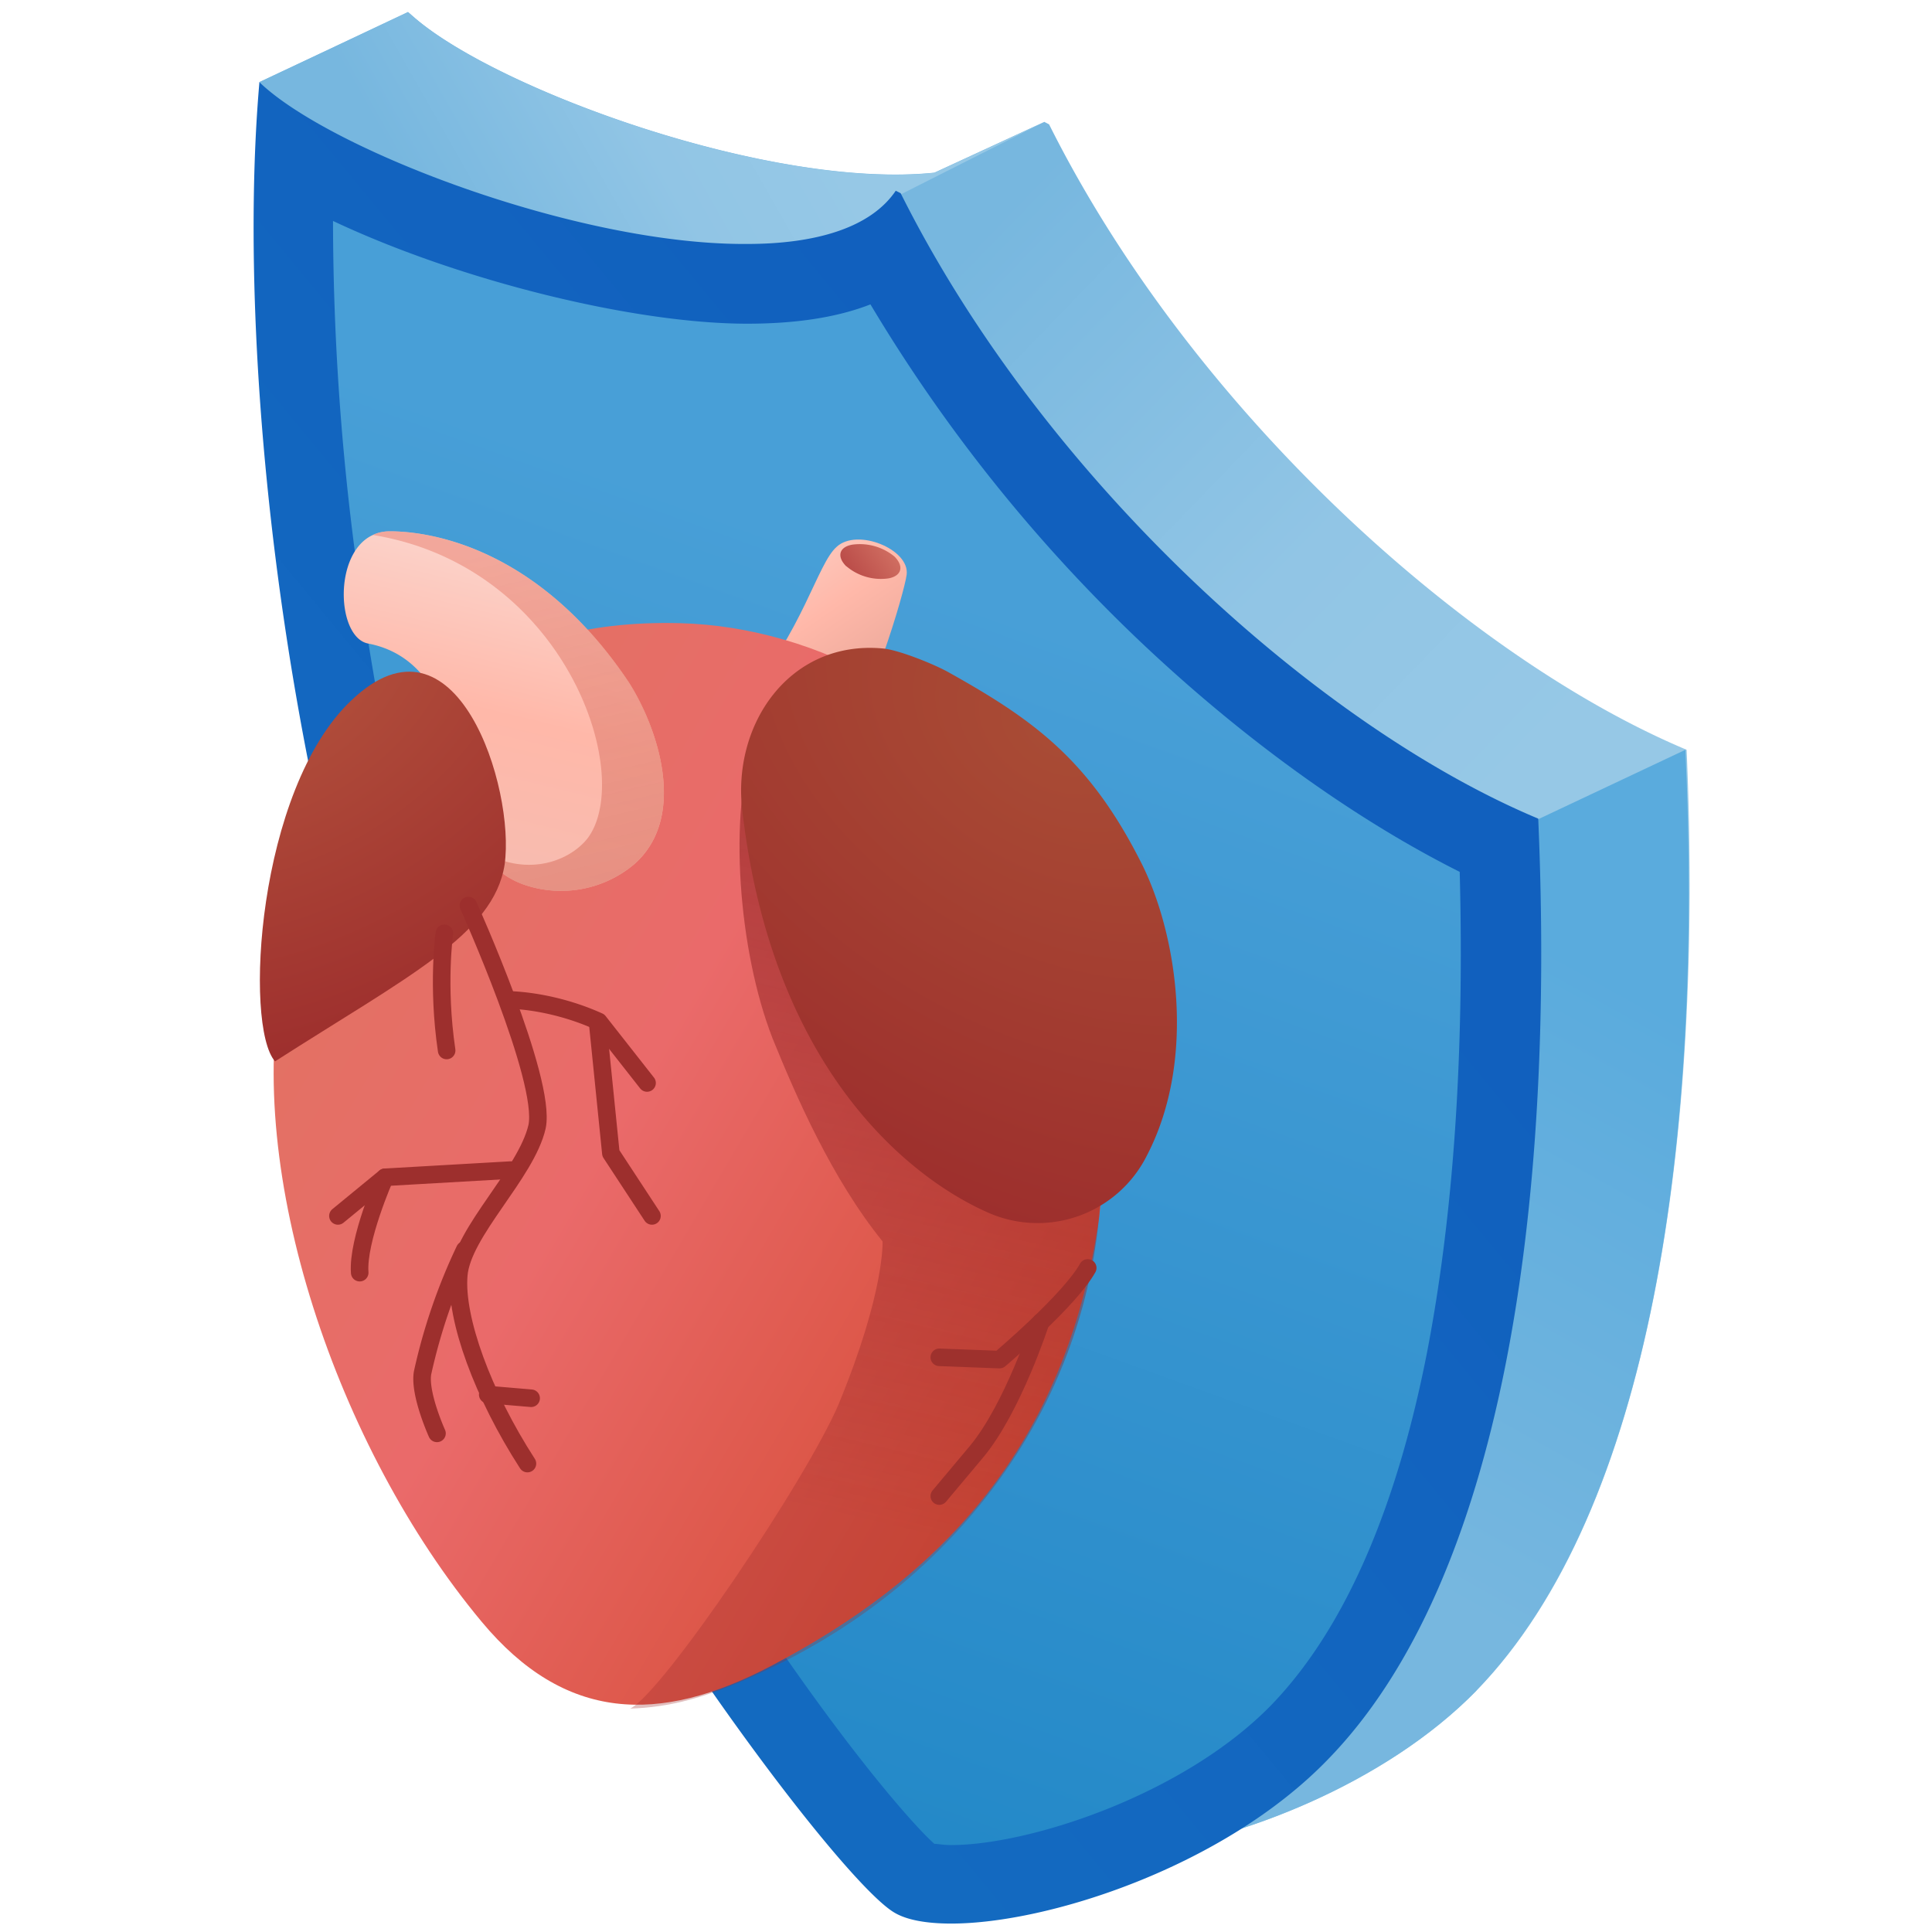 <svg xmlns="http://www.w3.org/2000/svg" width="110" height="110" fill="none"><g clip-path="url(#a)"><path fill="url(#b)" d="M84.07 96.25c-5.23 5.36-13.61 8.53-19.32 9.21-2.47.28-4.4.14-5.36-.48-3.1-1.79-17.19-20.7-24.68-37.12a104.51 104.51 0 0 1-3.72-9.5h-.55l-12.5-42.9-3.17-10.78 8.46-4 .4.35c4.82 4.13 20.29 9.76 29.57 8.8l6.26-2.89.27.14c8.18 16.36 23.86 30.39 36.3 35.61.96 22.07-2 43.32-11.96 53.56Z"/><path fill="url(#c)" d="m59.46 6.94-8.18 4.13-12.93 11.76-20.42-7.36-3.16-10.8L23.23.7l.4.34c4.82 4.13 20.29 9.76 29.57 8.8l6.26-2.89Z"/><path fill="url(#d)" d="M84.07 96.25c-5.23 5.36-13.61 8.53-19.32 9.21-1.51-1.92-3.71-4.67-3.85-4.95-.27-.41 26.6-53.83 26.6-53.83l8.46-3.99c1.03 22.07-1.92 43.25-11.9 53.56Z"/><path fill="url(#e)" d="M54.16 107.25c-1.51 0-2-.28-2-.28h-.13c-2.47-1.5-16.3-19.59-23.72-36.09-4.4-9.83-7.77-21.93-9.76-35A152.86 152.86 0 0 1 16.76 8.8c6.4 3.71 17.6 7.36 25.78 7.36 3.37 0 5.99-.62 7.91-1.8 8.94 16.37 23.86 28.68 34.86 33.77.89 24.13-3.1 42-11.35 50.46-5.43 5.7-14.98 8.66-19.8 8.66Z"/><path fill="url(#f)" d="M18.96 12.58c7.3 3.44 17.2 5.85 23.58 5.85 2.75 0 5.1-.35 7.02-1.1A90.37 90.37 0 0 0 64.68 36.3c5.91 5.64 12.38 10.31 18.43 13.34.27 10.38-.35 19.52-1.86 27.36-1.79 9.14-4.81 15.88-8.87 20.08-5.02 5.15-13.82 7.97-18.22 7.97-.48 0-.75-.07-.96-.07-1.03-.9-4.54-4.81-9.62-12.3-3.17-4.54-9.01-13.62-13.14-22.76-4.33-9.56-7.63-21.45-9.62-34.3a146.64 146.64 0 0 1-1.86-23.04Zm-4.19-7.9c-1.44 16.43 1.72 45.37 11.48 67.1 7.43 16.5 21.59 35.33 24.68 37.12.69.41 1.79.62 3.23.62 5.5 0 15.54-3.23 21.45-9.35 9.97-10.24 12.93-31.49 11.97-53.56C75.13 41.4 59.46 27.36 51.28 11l-.28-.14c-1.44 2.13-4.6 3.03-8.46 3.03-9.62.07-23.78-5.36-27.77-9.21Z"/><path fill="url(#g)" d="M51.62 32.73c.2-1.45-2.82-2.69-3.99-1.59-1.1.97-1.92 4.82-5.3 8.74-.13.13 4.96 4.05 5.03 3.91 2.27-3.7 4.12-10.03 4.26-11.06Z"/><path fill="url(#h)" d="M48.18 32.24c-.55-.55-.41-1.1.35-1.23a3.1 3.1 0 0 1 2.4.68c.55.55.41 1.1-.34 1.24a3.04 3.04 0 0 1-2.4-.69Z"/><path fill="url(#i)" d="M62.48 69.99c-2.06 12.85-9.28 20-18.63 24.89-6.32 3.3-11.68 3.16-16.43-2.55-8.25-9.9-13.54-25.64-11.34-36.64.69-3.23 2.27-6.19 3.78-9.08 2.96-5.77 7.84-11.41 18.84-11.13 7.97.2 16.15 4.8 19.73 11.55 2.47 4.8 5.22 16.01 4.05 22.96Z"/><path fill="url(#j)" d="M36.08 49.23a6.47 6.47 0 0 1-6.18 1.16c-1.45-.48-2.62-1.65-3.37-3.57-.35-.96-.62-2-.7-3.3-.06-1.1-.54-6.05-4.87-6.88-1.79-.34-2-5.15.27-6.18.28-.14.62-.21.97-.21 2.26 0 8.45.9 13.6 8.6 1.66 2.6 3.38 7.7.28 10.38Z"/><path fill="url(#k)" fill-opacity=".9" d="M36.08 49.23a6.47 6.47 0 0 1-6.19 1.16c-1.44-.48-2.6-1.65-3.36-3.57.68-.14.48 1.51 1.44 1.92 2.34 1.1 4.54.21 5.5-1.03 2.68-3.64-1.3-15.47-12.24-17.25.28-.14.62-.21.96-.21 2.27 0 8.46.9 13.62 8.6 1.65 2.6 3.37 7.7.27 10.38Z"/><path fill="url(#l)" d="M15.66 60.43c-1.78-2-1.03-15.47 4.34-20.55 5.98-5.71 9.35 5.01 8.73 9.35-.62 3.98-5.57 6.39-13.07 11.2Z"/><path fill="url(#m)" d="M47.77 79.89c2.61-6.33 2.48-9.21 2.48-9.21-2.9-3.58-4.95-8.32-6.26-11.55-3.92-10.04-2.27-31.15 10.17-12.72 3.03 4.47 8.32 13.2 8.53 18.63.55 13.06-7.15 24.47-19.04 30.04-3.44 1.65-5.64 2.13-7.77 2.2 1.85-.9 10.03-13 11.9-17.4Z"/><path fill="url(#n)" d="M50.25 36.92c.89.07 2.95.9 3.78 1.37 4.81 2.69 7.97 4.95 10.93 10.8 2 3.92 3.23 11.14.34 16.7a6.96 6.96 0 0 1-8.93 3.3c-4.47-1.92-12.38-8.1-14.1-22.89-.62-4.95 2.68-9.76 7.98-9.28Z"/><path stroke="#9D2F2D" stroke-linecap="round" stroke-linejoin="round" stroke-miterlimit="10" d="M26.67 51.56s4.46 9.9 3.91 12.58c-.61 2.69-4.26 5.99-4.46 8.46-.21 2.48 1.37 6.8 3.91 10.73"/><path stroke="#9D2F2D" stroke-linecap="round" stroke-linejoin="round" stroke-miterlimit="10" d="M29 56.93c1.58.06 3.44.48 5.09 1.23l2.75 3.5m-10.38 9.5a32.54 32.54 0 0 0-2.4 7c-.21 1.18.82 3.45.82 3.45m2.89-2.21 2.47.21"/><path stroke="#9D2F2D" stroke-linecap="round" stroke-linejoin="round" stroke-miterlimit="10" d="m34.02 58.16.76 7.5 2.34 3.57m-8.05-2.61-7.15.41-2.68 2.2"/><path stroke="#9D2F2D" stroke-linecap="round" stroke-linejoin="round" stroke-miterlimit="10" d="M21.92 67.03s-1.58 3.58-1.44 5.43m4.82-19.32s-.42 2.96.13 6.67"/><path stroke="#9E312D" stroke-linecap="round" stroke-linejoin="round" stroke-miterlimit="10" d="M61.93 72.19c-1.03 1.85-5.02 5.22-5.02 5.22l-3.43-.13"/><path stroke="#9E312D" stroke-linecap="round" stroke-linejoin="round" stroke-miterlimit="10" d="M59.25 75.28s-1.58 4.88-3.64 7.36l-2.13 2.54"/></g><defs><linearGradient id="b" x1="36.21" x2="67.87" y1="33.5" y2="64.14" gradientUnits="userSpaceOnUse"><stop stop-color="#77B7DF"/><stop offset=".59" stop-color="#91C5E5"/><stop offset="1" stop-color="#96C8E6"/></linearGradient><linearGradient id="c" x1="25.44" x2="44.67" y1="14.36" y2="3.44" gradientUnits="userSpaceOnUse"><stop stop-color="#77B7DF"/><stop offset=".59" stop-color="#91C5E5"/><stop offset="1" stop-color="#96C8E6"/></linearGradient><linearGradient id="d" x1="94.3" x2="62.96" y1="57.13" y2="113.49" gradientUnits="userSpaceOnUse"><stop stop-color="#5AABDD"/><stop offset=".55" stop-color="#77B7DF"/></linearGradient><linearGradient id="e" x1="55.67" x2="28.17" y1="28.87" y2="105.18" gradientUnits="userSpaceOnUse"><stop offset=".06" stop-color="#489FD7"/><stop offset="1" stop-color="#1F86C6"/></linearGradient><linearGradient id="f" x1="9.44" x2="72.7" y1="82.01" y2="29.82" gradientUnits="userSpaceOnUse"><stop stop-color="#146DC1"/><stop offset=".9" stop-color="#1160BE"/></linearGradient><linearGradient id="g" x1="42.99" x2="50.26" y1="29.5" y2="40.05" gradientUnits="userSpaceOnUse"><stop stop-color="#FBD5CD"/><stop offset=".52" stop-color="#FFB8A9"/><stop offset="1" stop-color="#E6A597"/></linearGradient><linearGradient id="h" x1="47.51" x2="51" y1="33.14" y2="30.58" gradientUnits="userSpaceOnUse"><stop stop-color="#B23F3F"/><stop offset="1" stop-color="#D57667"/></linearGradient><linearGradient id="i" x1="74.94" x2="3.44" y1="94.19" y2="52.17" gradientUnits="userSpaceOnUse"><stop offset=".06" stop-color="#D65142"/><stop offset=".19" stop-color="#D34930"/><stop offset=".6" stop-color="#EA6A6A"/><stop offset=".96" stop-color="#DF7560"/></linearGradient><linearGradient id="j" x1="26.47" x2="22.09" y1="30.25" y2="48.32" gradientUnits="userSpaceOnUse"><stop stop-color="#FBD5CD"/><stop offset=".52" stop-color="#FFB8A9"/><stop offset="1" stop-color="#F7BCB0"/></linearGradient><linearGradient id="k" x1="31.28" x2="41.08" y1="30.25" y2="71.59" gradientUnits="userSpaceOnUse"><stop stop-color="#EC8F80" stop-opacity=".7"/><stop offset="1" stop-color="#D57667"/></linearGradient><linearGradient id="m" x1="79.75" x2="62.56" y1="21.31" y2="93.85" gradientUnits="userSpaceOnUse"><stop stop-color="#9B2A2A"/><stop offset=".95" stop-color="#9B2A2A" stop-opacity=".3"/></linearGradient><radialGradient id="l" cx="0" cy="0" r="1" gradientTransform="matrix(10.4 22.3 -30 14 13.77 36.98)" gradientUnits="userSpaceOnUse"><stop offset=".02" stop-color="#B5553E"/><stop offset="1" stop-color="#9C2C2C"/></radialGradient><radialGradient id="n" cx="0" cy="0" r="1" gradientTransform="matrix(-15.5 24.8 -36.6 -22.8 60.18 41.6)" gradientUnits="userSpaceOnUse"><stop stop-color="#A94C35"/><stop offset="1" stop-color="#9C2C2C"/></radialGradient><clipPath id="a"><path fill="#fff" d="M0 0h110v110H0z"/></clipPath></defs></svg>